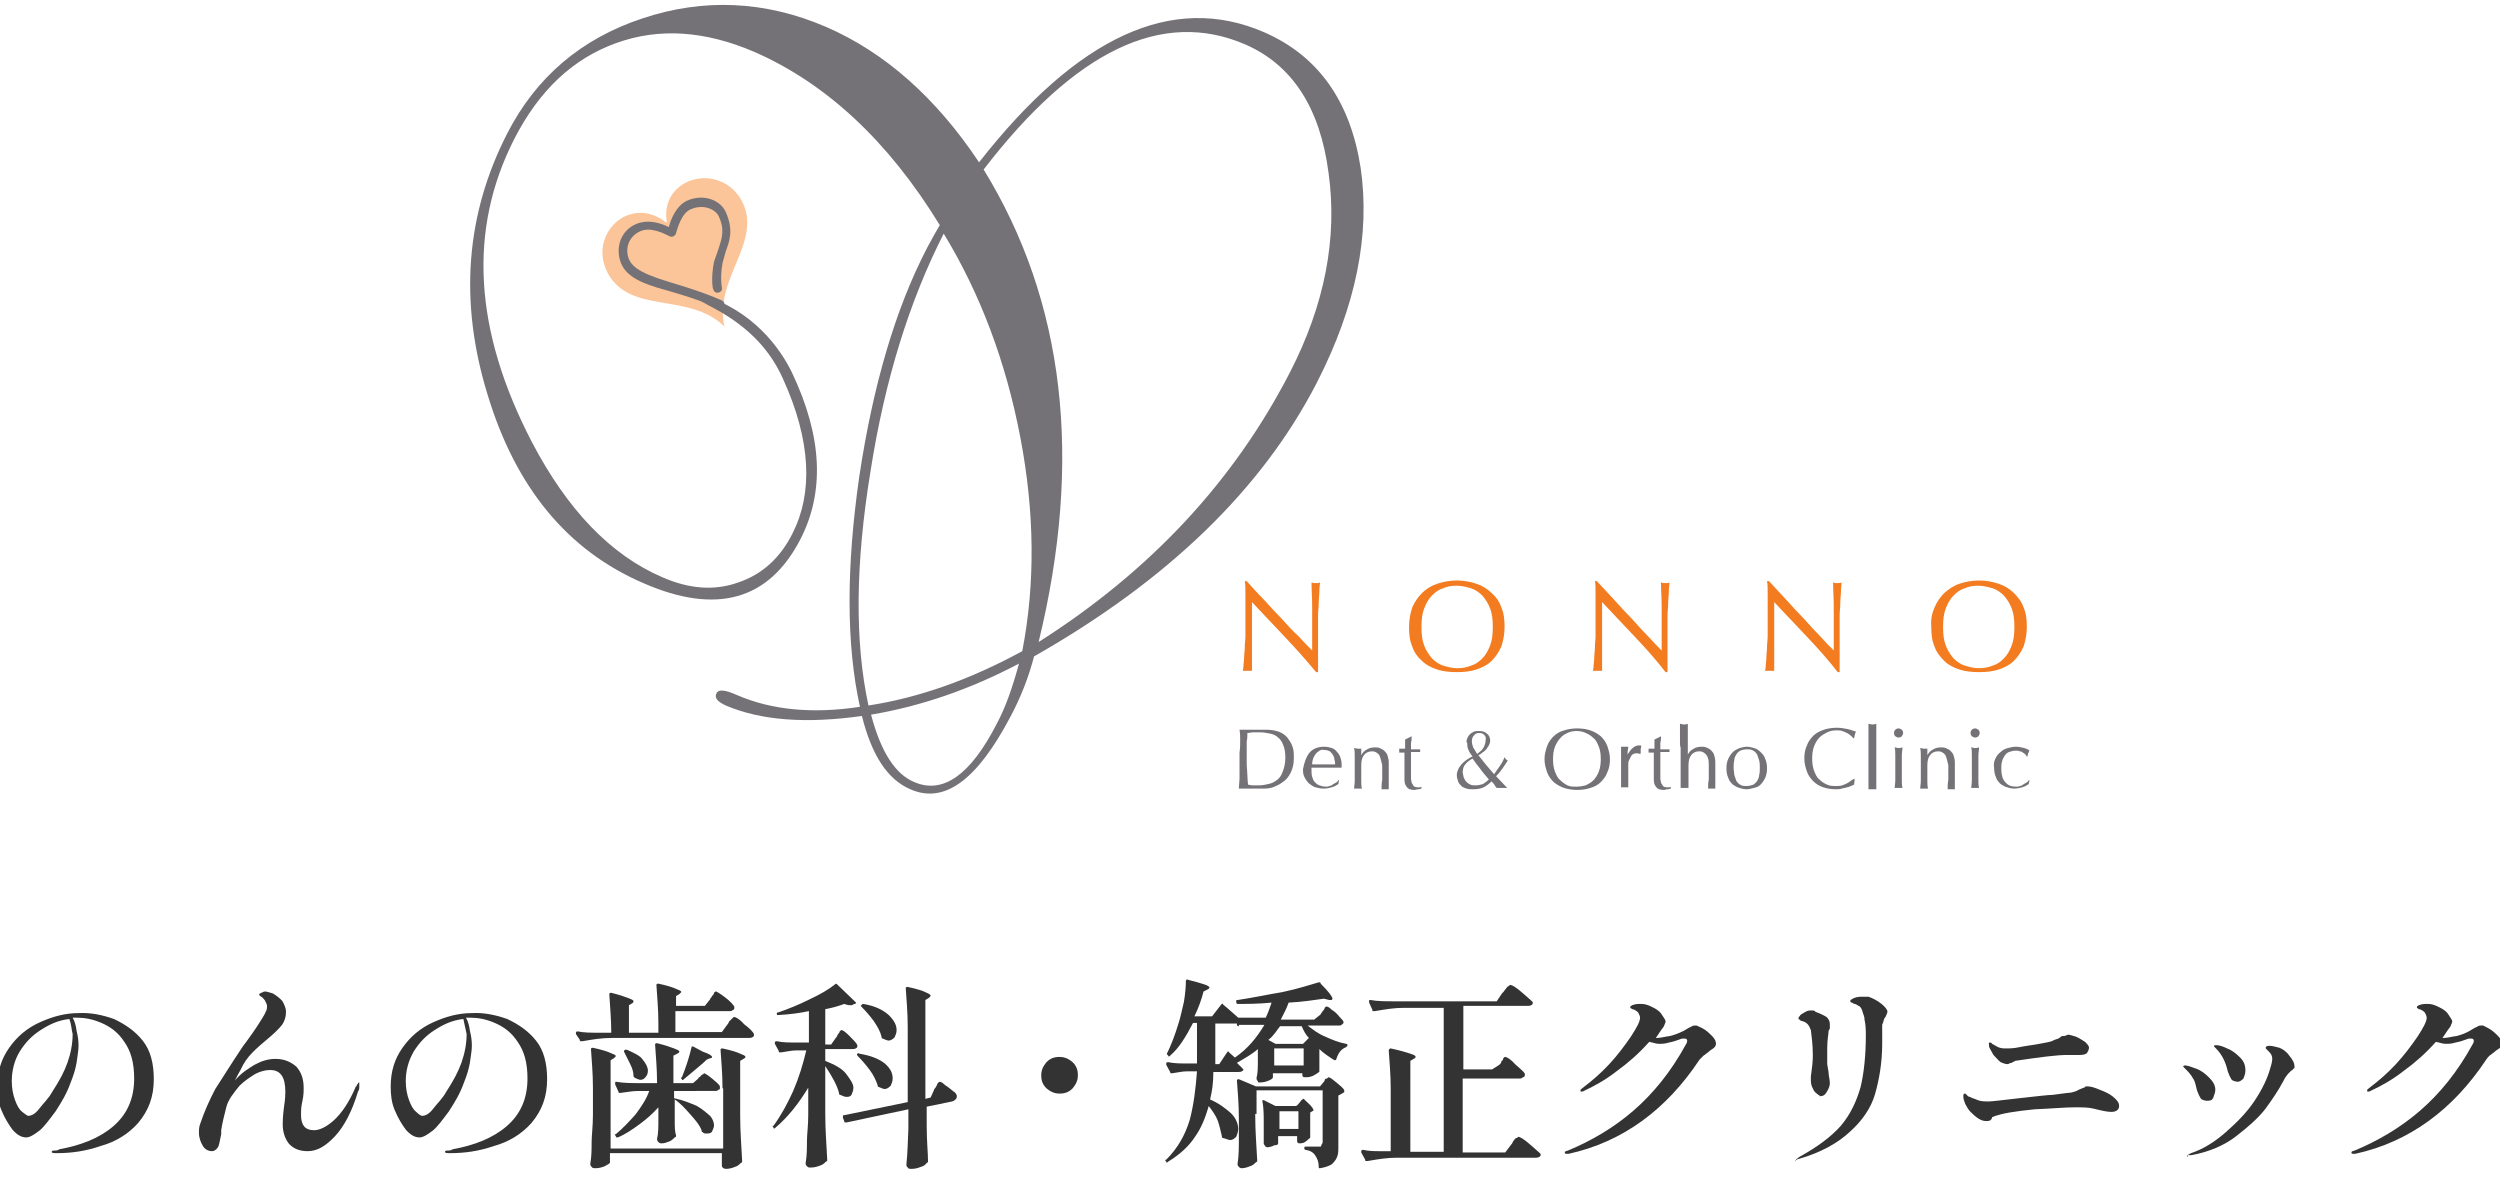 <?xml version="1.0" encoding="utf-8"?>
<!-- Generator: Adobe Illustrator 27.0.0, SVG Export Plug-In . SVG Version: 6.00 Build 0)  -->
<svg version="1.1" id="logo_sp.svg" xmlns="http://www.w3.org/2000/svg" xmlns:xlink="http://www.w3.org/1999/xlink" x="0px"
	 y="0px" viewBox="0 0 382 181" style="enable-background:new 0 0 382 181;" xml:space="preserve">
<style type="text/css">
	.st0{fill:none;}
	.st1{fill:#F37B20;}
	.st2{fill:#747277;}
	.st3{fill:#FBC599;}
	.st4{enable-background:new    ;}
	.st5{fill:#333333;}
</style>
<g>
	<line class="st0" x1="156.2" y1="99.5" x2="158.7" y2="98.1"/>
	<g>
		<path class="st1" d="M196.4,97.4c-1.7-1.8-3.4-3.6-5.1-5.4c0,0.4,0,0.9,0,1.5s0,1.4,0,2.5c0,0.3,0,0.6,0,1s0,0.8,0,1.3
			c0,0.4,0,0.9,0,1.3c0,0.5,0,0.9,0,1.3s0,0.7,0,1s0,0.5,0,0.6c-0.2,0-0.4,0-0.7,0c-0.3,0-0.5,0-0.7,0c0-0.1,0.1-0.4,0.1-0.7
			c0-0.4,0.1-0.8,0.1-1.3s0.1-1,0.1-1.6s0.1-1.1,0.1-1.7s0-1.1,0-1.7c0-0.5,0-1,0-1.5c0-1.3,0-2.3,0-3.2c0-0.9,0-1.6-0.1-2h0.3
			c0.8,0.9,1.6,1.8,2.6,2.8c0.9,1,1.8,2,2.7,2.9c0.9,1,1.7,1.9,2.6,2.7c0.8,0.9,1.5,1.6,2.1,2.2v-2.7c0-1.4,0-2.7,0-4
			s-0.1-2.5-0.1-3.7c0.3,0.1,0.5,0.1,0.7,0.1s0.4,0,0.6-0.1c0,0.3-0.1,0.7-0.1,1.3c0,0.6-0.1,1.2-0.1,1.8c0,0.7-0.1,1.3-0.1,1.9
			s0,1.1,0,1.5c0,0.3,0,0.7,0,1.2c0,0.4,0,0.9,0,1.4s0,1,0,1.5s0,0.9,0,1.4c0,0.4,0,0.8,0,1.1c0,0.3,0,0.5,0,0.6h-0.3
			C199.7,101,198.1,99.2,196.4,97.4z"/>
		<path class="st1" d="M215.8,92.8c0.4-0.9,0.9-1.6,1.5-2.2s1.4-1.1,2.3-1.4c0.9-0.3,1.9-0.5,3-0.5s2.1,0.2,3,0.5s1.7,0.8,2.3,1.4
			c0.7,0.6,1.2,1.3,1.5,2.2c0.4,0.9,0.5,1.9,0.5,3s-0.2,2.1-0.5,3c-0.4,0.9-0.9,1.6-1.5,2.2s-1.4,1-2.3,1.3c-0.9,0.3-1.9,0.4-3,0.4
			s-2.1-0.1-3-0.4s-1.7-0.7-2.3-1.3c-0.7-0.6-1.2-1.3-1.5-2.2c-0.4-0.9-0.5-1.9-0.5-3C215.3,94.7,215.5,93.7,215.8,92.8z M227.7,93
			c-0.3-0.8-0.7-1.4-1.2-2c-0.5-0.5-1.1-0.9-1.7-1.1c-0.7-0.2-1.4-0.4-2.2-0.4s-1.5,0.1-2.1,0.4c-0.7,0.2-1.2,0.6-1.7,1.1
			s-0.9,1.2-1.2,2s-0.4,1.7-0.4,2.8c0,1.1,0.1,2,0.4,2.8c0.3,0.8,0.7,1.4,1.2,2c0.5,0.5,1.1,0.9,1.7,1.1c0.7,0.2,1.4,0.4,2.1,0.4
			c0.8,0,1.5-0.1,2.2-0.4c0.7-0.2,1.2-0.6,1.7-1.1s0.9-1.2,1.2-2s0.4-1.7,0.4-2.8C228.1,94.7,228,93.8,227.7,93z"/>
		<path class="st1" d="M249.9,97.4c-1.7-1.8-3.4-3.6-5.1-5.4c0,0.4,0,0.9,0,1.5s0,1.4,0,2.5c0,0.3,0,0.6,0,1s0,0.8,0,1.3
			c0,0.4,0,0.9,0,1.3c0,0.5,0,0.9,0,1.3s0,0.7,0,1s0,0.5,0,0.6c-0.2,0-0.4,0-0.7,0s-0.5,0-0.7,0c0-0.1,0.1-0.4,0.1-0.7
			c0-0.4,0.1-0.8,0.1-1.3s0.1-1,0.1-1.6s0.1-1.1,0.1-1.7s0-1.1,0-1.7c0-0.5,0-1,0-1.5c0-1.3,0-2.3,0-3.2c0-0.9,0-1.6-0.1-2h0.3
			c0.8,0.9,1.7,1.8,2.6,2.8c0.9,1,1.8,2,2.7,2.9c0.9,1,1.7,1.9,2.5,2.7c0.8,0.9,1.5,1.6,2.1,2.2v-2.7c0-1.4,0-2.7,0-4
			s-0.1-2.5-0.1-3.7c0.3,0.1,0.5,0.1,0.7,0.1s0.4,0,0.6-0.1c0,0.3-0.1,0.7-0.1,1.3c0,0.6-0.1,1.2-0.1,1.8c0,0.7-0.1,1.3-0.1,1.9
			s0,1.1,0,1.5c0,0.3,0,0.7,0,1.2c0,0.4,0,0.9,0,1.4s0,1,0,1.5s0,0.9,0,1.4c0,0.4,0,0.8,0,1.1c0,0.3,0,0.5,0,0.6h-0.3
			C253.2,101,251.6,99.2,249.9,97.4z"/>
		<path class="st1" d="M276.2,97.4c-1.7-1.8-3.4-3.6-5.1-5.4c0,0.4,0,0.9,0,1.5s0,1.4,0,2.5c0,0.3,0,0.6,0,1s0,0.8,0,1.3
			c0,0.4,0,0.9,0,1.3c0,0.5,0,0.9,0,1.3s0,0.7,0,1s0,0.5,0,0.6c-0.2,0-0.4,0-0.7,0c-0.3,0-0.5,0-0.7,0c0-0.1,0.1-0.4,0.1-0.7
			c0-0.4,0.1-0.8,0.1-1.3s0.1-1,0.1-1.6s0.1-1.1,0.1-1.7s0-1.1,0-1.7c0-0.5,0-1,0-1.5c0-1.3,0-2.3,0-3.2c0-0.9,0-1.6-0.1-2h0.3
			c0.8,0.9,1.7,1.8,2.6,2.8s1.8,2,2.7,2.9c0.9,1,1.7,1.9,2.5,2.7c0.8,0.9,1.5,1.6,2.1,2.2v-2.7c0-1.4,0-2.7,0-4s-0.1-2.5-0.1-3.7
			c0.3,0.1,0.5,0.1,0.7,0.1c0.2,0,0.4,0,0.6-0.1c0,0.3-0.1,0.7-0.1,1.3c0,0.6-0.1,1.2-0.1,1.8c0,0.7-0.1,1.3-0.1,1.9s0,1.1,0,1.5
			c0,0.3,0,0.7,0,1.2c0,0.4,0,0.9,0,1.4s0,1,0,1.5s0,0.9,0,1.4c0,0.4,0,0.8,0,1.1c0,0.3,0,0.5,0,0.6h-0.3
			C279.5,101,277.9,99.2,276.2,97.4z"/>
		<path class="st1" d="M295.6,92.8c0.4-0.9,0.9-1.6,1.5-2.2c0.7-0.6,1.4-1.1,2.3-1.4c0.9-0.3,1.9-0.5,3-0.5s2.1,0.2,3,0.5
			s1.7,0.8,2.3,1.4s1.2,1.3,1.5,2.2c0.4,0.9,0.5,1.9,0.5,3s-0.2,2.1-0.5,3c-0.4,0.9-0.9,1.6-1.5,2.2s-1.4,1-2.3,1.3s-1.9,0.4-3,0.4
			s-2.1-0.1-3-0.4s-1.7-0.7-2.3-1.3c-0.6-0.6-1.2-1.3-1.5-2.2c-0.4-0.9-0.5-1.9-0.5-3C295,94.7,295.2,93.7,295.6,92.8z M307.4,93
			c-0.3-0.8-0.7-1.4-1.2-2c-0.5-0.5-1.1-0.9-1.7-1.1c-0.7-0.2-1.4-0.4-2.2-0.4c-0.8,0-1.5,0.1-2.1,0.4c-0.7,0.2-1.2,0.6-1.7,1.1
			s-0.9,1.2-1.2,2c-0.3,0.8-0.4,1.7-0.4,2.8c0,1.1,0.1,2,0.4,2.8s0.7,1.4,1.2,2c0.5,0.5,1.1,0.9,1.7,1.1c0.7,0.2,1.4,0.4,2.1,0.4
			c0.8,0,1.5-0.1,2.2-0.4c0.7-0.2,1.2-0.6,1.7-1.1s0.9-1.2,1.2-2c0.3-0.8,0.4-1.7,0.4-2.8C307.8,94.7,307.7,93.8,307.4,93z"/>
		<path class="st2" d="M189.5,113.2c0-0.6,0-1.1-0.1-1.7c0.3,0,0.7,0,1,0s0.7,0,1,0s0.7,0,1,0s0.7,0,1,0c0.8,0,1.4,0.1,2,0.3
			c0.5,0.2,1,0.5,1.3,0.9s0.6,0.8,0.8,1.4c0.2,0.5,0.2,1.1,0.2,1.8c0,0.9-0.2,1.6-0.5,2.2s-0.7,1.1-1.2,1.4c-0.5,0.4-1,0.6-1.5,0.8
			c-0.6,0.2-1.1,0.2-1.6,0.2c-0.3,0-0.6,0-0.9,0s-0.6,0-0.9,0s-0.6,0-0.9,0s-0.6,0-0.9,0c0-0.5,0.1-1.1,0.1-1.6c0-0.6,0-1.1,0-1.7
			V115C189.5,114.3,189.5,113.7,189.5,113.2z M190.7,119.9c0.2,0,0.4,0.1,0.7,0.1c0.3,0,0.6,0,1,0c0.5,0,1-0.1,1.4-0.2
			c0.5-0.1,0.9-0.3,1.3-0.6c0.4-0.3,0.7-0.7,0.9-1.3c0.2-0.5,0.4-1.2,0.4-2.1c0-0.8-0.1-1.4-0.3-1.9s-0.4-0.9-0.8-1.2
			c-0.3-0.3-0.7-0.5-1.2-0.6s-1-0.2-1.5-0.2c-0.4,0-0.8,0-1.1,0c-0.3,0-0.6,0.1-0.9,0.1c0,0.4,0,0.9-0.1,1.3c0,0.5,0,0.9,0,1.4v2.2
			C190.6,118,190.6,119,190.7,119.9z"/>
		<path class="st2" d="M200.1,115c0.5-0.6,1.3-0.9,2.2-0.9c0.5,0,0.9,0.1,1.2,0.2s0.6,0.3,0.8,0.6c0.2,0.2,0.4,0.5,0.5,0.8
			s0.2,0.7,0.2,1c0,0.1,0,0.2,0,0.3c0,0.1,0,0.2,0,0.3c-0.5,0-0.9,0-1.4,0s-0.9,0-1.4,0c-0.3,0-0.6,0-0.9,0c-0.3,0-0.6,0-0.9,0
			c0,0,0,0.1,0,0.2v0.2c0,0.3,0,0.7,0.1,1s0.2,0.6,0.4,0.8c0.2,0.2,0.4,0.4,0.7,0.5s0.6,0.2,1,0.2c0.2,0,0.4,0,0.5-0.1
			c0.2,0,0.4-0.1,0.5-0.2c0.2-0.1,0.3-0.2,0.5-0.3c0.2-0.1,0.3-0.2,0.4-0.4h0.1l-0.1,0.6c-0.3,0.2-0.6,0.4-1,0.5s-0.8,0.2-1.2,0.2
			c-0.5,0-0.9-0.1-1.3-0.2c-0.4-0.1-0.7-0.4-1-0.6c-0.3-0.3-0.5-0.6-0.7-1s-0.2-0.8-0.2-1.2C199.3,116.5,199.6,115.6,200.1,115z
			 M201.5,114.8c-0.2,0.1-0.4,0.3-0.6,0.6c-0.1,0.2-0.3,0.5-0.3,0.7c-0.1,0.3-0.1,0.5-0.1,0.7c0.3,0,0.6,0,0.8,0c0.3,0,0.6,0,0.9,0
			c0.3,0,0.6,0,0.9,0c0.3,0,0.6,0,0.9,0c0-0.2,0-0.5-0.1-0.7c0-0.3-0.1-0.5-0.2-0.7c-0.1-0.2-0.3-0.4-0.5-0.6
			c-0.2-0.1-0.5-0.2-0.8-0.2C202,114.5,201.7,114.6,201.5,114.8z"/>
		<path class="st2" d="M210.7,115.3c-0.3-0.3-0.6-0.5-1-0.5c-0.6,0-1,0.2-1.3,0.6s-0.4,0.9-0.4,1.6v1.1c0,0.4,0,0.8,0,1.2
			c0,0.4,0,0.8,0.1,1.2c-0.2,0-0.4,0-0.6,0s-0.4,0-0.6,0c0-0.3,0.1-0.7,0.1-1.2c0-0.4,0-0.8,0-1.2v-1.4c0-0.4,0-0.8,0-1.2
			c0-0.4,0-0.8-0.1-1.2c0.2,0,0.4,0.1,0.6,0.1c0.1,0,0.1,0,0.2,0c0.1,0,0.2,0,0.3,0c0,0.3,0,0.7,0,1l0,0c0.2-0.4,0.5-0.7,0.9-0.9
			c0.3-0.2,0.7-0.3,1.2-0.3c0.2,0,0.5,0,0.7,0.1s0.5,0.2,0.7,0.4c0.2,0.2,0.4,0.4,0.5,0.7c0.1,0.3,0.2,0.7,0.2,1.1s0,0.8,0,1.2
			c0,0.4,0,0.8,0,1.3v0.8c0,0.1,0,0.3,0,0.4s0,0.3,0,0.4c-0.2,0-0.4,0-0.6,0c-0.2,0-0.4,0-0.5,0c0-0.5,0-0.9,0.1-1.4
			c0-0.5,0-1,0-1.5v-0.8C211,116.1,210.9,115.6,210.7,115.3z"/>
		<path class="st2" d="M215.7,112.5c0,0.3,0,0.7-0.1,1c0,0.3,0,0.6,0,1c0.1,0,0.3,0,0.5,0c0.3,0,0.5,0,0.9,0v0.1v0.1v0.1
			c0,0.1,0,0.1,0,0.1c-0.1,0-0.2,0-0.4,0c-0.1,0-0.3,0-0.4,0h-0.6c0,0,0,0.2,0,0.4c0,0.2,0,0.5,0,0.9c0,0.3,0,0.7,0,1.1s0,0.7,0,1
			c0,0.2,0,0.5,0,0.7s0.1,0.4,0.1,0.6c0.1,0.2,0.2,0.3,0.3,0.5c0.1,0.1,0.3,0.2,0.6,0.2c0.1,0,0.2,0,0.3,0s0.2,0,0.3-0.1v0.3
			c-0.1,0-0.3,0.1-0.5,0.1s-0.4,0.1-0.5,0.1c-0.6,0-1-0.1-1.2-0.4c-0.3-0.3-0.4-0.7-0.4-1.2c0-0.2,0-0.5,0-0.8s0-0.6,0-0.9
			s0-0.7,0-1.1s0-0.8,0-1.3h-0.4c-0.1,0-0.1,0-0.2,0c-0.1,0-0.2,0-0.2,0c0-0.1,0-0.1,0-0.2c0,0,0-0.1,0-0.2v-0.1v-0.1
			c0.4,0,0.7,0,0.9,0c0-0.2,0-0.4,0-0.6c0-0.3,0-0.5,0-0.8L215.7,112.5L215.7,112.5z"/>
		<path class="st2" d="M224.2,112.8c0.1-0.2,0.2-0.4,0.4-0.6s0.4-0.3,0.6-0.4c0.2-0.1,0.5-0.1,0.8-0.1c0.5,0,0.9,0.1,1.2,0.4
			c0.3,0.2,0.5,0.6,0.5,1.1c0,0.2-0.1,0.5-0.2,0.7c-0.1,0.2-0.3,0.4-0.4,0.6c-0.2,0.2-0.4,0.4-0.6,0.5c-0.2,0.2-0.4,0.3-0.6,0.4
			c0.4,0.5,0.8,1,1.2,1.5s0.8,0.9,1.2,1.4c0.3-0.4,0.6-0.9,0.9-1.3c0.3-0.4,0.5-0.8,0.7-1.3c0.1,0.1,0.1,0.2,0.2,0.3
			c0.1,0.1,0.2,0.2,0.3,0.2c-0.3,0.4-0.5,0.8-0.8,1.2c-0.3,0.4-0.6,0.8-1,1.2l1.7,1.8c-0.1,0-0.3,0-0.4,0s-0.3,0-0.4,0
			c-0.1,0-0.2,0-0.4,0c-0.1,0-0.3,0-0.4,0c-0.1-0.1-0.2-0.2-0.3-0.4c-0.1-0.2-0.3-0.4-0.5-0.6c-0.4,0.4-0.8,0.7-1.2,0.9
			c-0.4,0.2-1,0.3-1.6,0.3c-0.3,0-0.7,0-1-0.1s-0.6-0.2-0.8-0.4c-0.2-0.2-0.4-0.4-0.5-0.7c-0.1-0.3-0.2-0.6-0.2-1
			c0-0.3,0.1-0.6,0.2-0.8c0.1-0.3,0.3-0.5,0.5-0.8c0.2-0.2,0.5-0.5,0.8-0.7s0.6-0.4,0.9-0.5c-0.3-0.4-0.5-0.7-0.6-1
			c-0.2-0.3-0.2-0.7-0.2-1C224,113.3,224.1,113.1,224.2,112.8z M223.7,118.9c0.1,0.2,0.2,0.4,0.4,0.6s0.4,0.3,0.6,0.4
			c0.2,0.1,0.5,0.1,0.8,0.1c0.4,0,0.8-0.1,1.1-0.2c0.3-0.2,0.6-0.4,0.9-0.7c-0.4-0.5-0.9-1-1.3-1.6c-0.4-0.5-0.8-1-1.2-1.6
			c-0.5,0.3-0.9,0.6-1.1,0.9c-0.3,0.3-0.4,0.8-0.4,1.3C223.6,118.4,223.6,118.7,223.7,118.9z M226.8,112.3c-0.2-0.2-0.4-0.3-0.8-0.3
			c-0.3,0-0.6,0.1-0.8,0.4c-0.2,0.2-0.3,0.5-0.3,0.9c0,0.3,0.1,0.6,0.2,0.9c0.2,0.3,0.4,0.7,0.6,1c0.4-0.3,0.8-0.6,1-1
			s0.3-0.7,0.3-1.1C227.1,112.8,227,112.5,226.8,112.3z"/>
		<path class="st2" d="M236.4,114c0.2-0.6,0.6-1.1,1-1.5s0.9-0.7,1.6-0.9c0.6-0.2,1.3-0.3,2-0.3s1.4,0.1,2,0.3
			c0.6,0.2,1.1,0.5,1.6,0.9c0.4,0.4,0.8,0.9,1,1.5s0.4,1.2,0.4,2c0,0.7-0.1,1.4-0.4,2c-0.2,0.6-0.6,1.1-1,1.5s-0.9,0.7-1.6,0.9
			c-0.6,0.2-1.3,0.3-2,0.3s-1.4-0.1-2-0.3c-0.6-0.2-1.1-0.5-1.6-0.9c-0.4-0.4-0.8-0.9-1-1.5s-0.4-1.2-0.4-2S236.2,114.6,236.4,114z
			 M244.3,114.1c-0.2-0.5-0.4-1-0.8-1.3c-0.3-0.3-0.7-0.6-1.2-0.8c-0.4-0.2-0.9-0.3-1.4-0.3s-1,0.1-1.4,0.3
			c-0.4,0.2-0.8,0.4-1.1,0.8c-0.3,0.3-0.6,0.8-0.8,1.3s-0.3,1.2-0.3,1.9c0,0.7,0.1,1.4,0.3,1.9s0.4,1,0.8,1.3
			c0.3,0.3,0.7,0.6,1.1,0.8c0.4,0.2,0.9,0.2,1.4,0.2s1-0.1,1.4-0.2c0.4-0.2,0.8-0.4,1.2-0.8c0.3-0.3,0.6-0.8,0.8-1.3
			s0.3-1.2,0.3-1.9C244.6,115.2,244.5,114.6,244.3,114.1z"/>
		<path class="st2" d="M250.6,115.2c-0.1,0-0.3-0.1-0.4-0.1c-0.2,0-0.4,0-0.6,0.1c-0.2,0.1-0.3,0.2-0.4,0.4
			c-0.1,0.2-0.2,0.4-0.3,0.6s-0.1,0.5-0.1,0.7v1.4c0,0.6,0,1,0,1.3s0,0.6,0,0.7c-0.2,0-0.3,0-0.5,0s-0.4,0-0.6,0c0-0.3,0-0.7,0-1.2
			s0-1.1,0-1.9v-0.4c0-0.3,0-0.7,0-1.2c0-0.4,0-1,0-1.5c0.1,0,0.2,0,0.3,0s0.2,0,0.3,0s0.2,0,0.2,0c0.1,0,0.2,0,0.3,0
			c0,0.3-0.1,0.6-0.1,0.7c0,0.2,0,0.4,0,0.5l0,0c0.5-0.9,1.1-1.4,1.7-1.4c0.1,0,0.1,0,0.2,0c0.1,0,0.1,0,0.2,0.1
			c0,0.1-0.1,0.3-0.1,0.5s0,0.4,0,0.6L250.6,115.2C250.8,115.3,250.7,115.2,250.6,115.2z"/>
		<path class="st2" d="M253.8,112.5c0,0.3,0,0.7-0.1,1c0,0.3,0,0.6,0,1c0.1,0,0.3,0,0.5,0c0.3,0,0.5,0,0.9,0v0.1v0.1v0.1
			c0,0.1,0,0.1,0,0.1c-0.1,0-0.2,0-0.4,0c-0.1,0-0.3,0-0.4,0h-0.6c0,0,0,0.2,0,0.4c0,0.2,0,0.5,0,0.9c0,0.3,0,0.7,0,1.1s0,0.7,0,1
			c0,0.2,0,0.5,0,0.7s0.1,0.4,0.1,0.6c0.1,0.2,0.2,0.3,0.3,0.5c0.1,0.1,0.3,0.2,0.6,0.2c0.1,0,0.2,0,0.3,0s0.2,0,0.3-0.1v0.3
			c-0.1,0-0.3,0.1-0.5,0.1s-0.4,0.1-0.5,0.1c-0.6,0-1-0.1-1.2-0.4c-0.3-0.3-0.4-0.7-0.4-1.2c0-0.2,0-0.5,0-0.8s0-0.6,0-0.9
			s0-0.7,0-1.1s0-0.8,0-1.3h-0.4c-0.1,0-0.1,0-0.2,0c-0.1,0-0.2,0-0.2,0c0-0.1,0-0.1,0-0.2c0,0,0-0.1,0-0.2v-0.1v-0.1
			c0.4,0,0.7,0,0.9,0c0-0.2,0-0.4,0-0.6c0-0.3,0-0.5,0-0.8L253.8,112.5L253.8,112.5z"/>
		<path class="st2" d="M256.7,113.4c0-0.3,0-0.7,0-1s0-0.7,0-1s0-0.6,0-0.8c0.2,0,0.4,0.1,0.6,0.1c0.2,0,0.3,0,0.6-0.1
			c0,0.2,0,0.5,0,0.8s0,0.6,0,1c0,0.3,0,0.7,0,1s0,0.7,0,0.9v1l0,0c0.2-0.4,0.5-0.7,0.9-0.9c0.3-0.2,0.7-0.3,1.2-0.3
			c0.2,0,0.5,0,0.7,0.1c0.2,0.1,0.5,0.2,0.7,0.4c0.2,0.2,0.4,0.4,0.5,0.7c0.1,0.3,0.2,0.7,0.2,1.1s0,0.8,0,1.2c0,0.4,0,0.8,0,1.3
			v0.8c0,0.1,0,0.3,0,0.4s0,0.3,0,0.4c-0.2,0-0.4,0-0.6,0s-0.4,0-0.5,0c0-0.5,0-0.9,0.1-1.4c0-0.5,0-1,0-1.5v-0.8
			c0-0.7-0.1-1.1-0.4-1.5c-0.3-0.3-0.6-0.5-1-0.5c-0.6,0-1,0.2-1.3,0.6c-0.3,0.4-0.4,0.9-0.4,1.6c0,0.2,0,0.5,0,0.8s0,0.6,0,1
			c0,0.3,0,0.6,0,0.9s0,0.6,0,0.7c-0.2,0-0.4,0-0.6,0c-0.2,0-0.4,0-0.6,0c0-0.2,0-0.5,0-0.8s0-0.6,0-1c0-0.3,0-0.7,0-1s0-0.7,0-1
			v-2.4C256.7,114.1,256.7,113.7,256.7,113.4z"/>
		<path class="st2" d="M264.1,115.9c0.2-0.4,0.4-0.7,0.7-1c0.3-0.3,0.6-0.4,1-0.6c0.4-0.1,0.8-0.2,1.1-0.2c0.4,0,0.8,0.1,1.1,0.2
			c0.4,0.1,0.7,0.3,1,0.6c0.3,0.3,0.6,0.6,0.7,1c0.2,0.4,0.3,0.9,0.3,1.5s-0.1,1.1-0.3,1.5c-0.2,0.4-0.4,0.7-0.7,1
			c-0.3,0.3-0.6,0.4-1,0.5s-0.8,0.2-1.1,0.2c-0.4,0-0.8-0.1-1.1-0.2c-0.4-0.1-0.7-0.3-1-0.5c-0.3-0.3-0.6-0.6-0.7-1
			c-0.2-0.4-0.3-0.9-0.3-1.5S263.9,116.3,264.1,115.9z M265,118.4c0.1,0.3,0.2,0.6,0.3,0.9c0.2,0.3,0.4,0.5,0.6,0.6
			c0.3,0.2,0.6,0.2,1,0.2s0.7-0.1,1-0.2c0.3-0.2,0.5-0.4,0.6-0.6c0.2-0.3,0.3-0.6,0.3-0.9c0.1-0.3,0.1-0.7,0.1-1.1s0-0.7-0.1-1.1
			c-0.1-0.3-0.2-0.6-0.3-0.9c-0.2-0.3-0.4-0.5-0.6-0.6c-0.3-0.2-0.6-0.2-1-0.2s-0.7,0.1-1,0.2c-0.3,0.2-0.5,0.4-0.6,0.6
			c-0.2,0.3-0.3,0.6-0.3,0.9c-0.1,0.3-0.1,0.7-0.1,1.1C264.9,117.7,265,118.1,265,118.4z"/>
		<path class="st2" d="M282.8,120.1c-0.2,0.1-0.4,0.2-0.6,0.2c-0.2,0.1-0.5,0.1-0.8,0.2c-0.3,0.1-0.6,0.1-0.9,0.1
			c-0.7,0-1.3-0.1-1.9-0.3c-0.6-0.2-1.1-0.5-1.5-0.9s-0.8-0.9-1-1.5c-0.2-0.6-0.4-1.2-0.4-2c0-0.7,0.1-1.4,0.4-2
			c0.2-0.6,0.6-1.1,1-1.5s1-0.7,1.6-0.9c0.6-0.2,1.3-0.3,2-0.3c0.6,0,1.1,0.1,1.6,0.2s0.9,0.3,1.3,0.4c-0.1,0.1-0.1,0.3-0.2,0.5
			c0,0.2-0.1,0.4-0.1,0.5h-0.1c-0.1-0.1-0.2-0.2-0.4-0.4c-0.2-0.1-0.3-0.3-0.6-0.4c-0.2-0.1-0.4-0.2-0.7-0.3
			c-0.3-0.1-0.6-0.1-0.9-0.1c-0.5,0-1,0.1-1.4,0.3c-0.4,0.2-0.8,0.4-1.2,0.8c-0.3,0.3-0.6,0.8-0.8,1.3c-0.2,0.5-0.3,1.2-0.3,1.9
			c0,0.7,0.1,1.4,0.3,1.9c0.2,0.5,0.4,1,0.8,1.3c0.3,0.3,0.7,0.6,1.2,0.8c0.4,0.2,0.9,0.2,1.4,0.2c0.3,0,0.6,0,0.9-0.1
			s0.5-0.2,0.7-0.3c0.2-0.1,0.4-0.2,0.6-0.4c0.2-0.1,0.3-0.2,0.5-0.3l0.1,0.1l-0.1,0.8C283,120,282.9,120.1,282.8,120.1z"/>
		<path class="st2" d="M285.5,113.4c0-0.3,0-0.7,0-1s0-0.7,0-1s0-0.6,0-0.8c0.2,0,0.4,0.1,0.6,0.1c0.1,0,0.3,0,0.6-0.1
			c0,0.2,0,0.5,0,0.8s0,0.6,0,1c0,0.3,0,0.7,0,1s0,0.7,0,1v2.4c0,0.3,0,0.6,0,1c0,0.3,0,0.7,0,1s0,0.7,0,1s0,0.6,0,0.8
			c-0.2,0-0.4,0-0.6,0c-0.2,0-0.4,0-0.6,0c0-0.2,0-0.5,0-0.8s0-0.6,0-1c0-0.3,0-0.7,0-1s0-0.7,0-1v-2.4
			C285.5,114.1,285.5,113.7,285.5,113.4z"/>
		<path class="st2" d="M289.6,111.5c0.1-0.1,0.3-0.2,0.5-0.2c0.2,0,0.3,0.1,0.5,0.2c0.1,0.1,0.2,0.3,0.2,0.5s-0.1,0.3-0.2,0.5
			c-0.1,0.1-0.3,0.2-0.5,0.2c-0.2,0-0.3-0.1-0.5-0.2c-0.1-0.1-0.2-0.3-0.2-0.5C289.4,111.8,289.5,111.6,289.6,111.5z M289.6,115.4
			c0-0.4,0-0.8-0.1-1.2c0.2,0,0.4,0.1,0.6,0.1c0.1,0,0.3,0,0.6-0.1c0,0.4-0.1,0.8-0.1,1.2c0,0.4,0,0.8,0,1.2v1.4c0,0.4,0,0.8,0,1.2
			c0,0.4,0,0.8,0.1,1.2c-0.2,0-0.4,0-0.6,0c-0.2,0-0.4,0-0.6,0c0-0.3,0.1-0.7,0.1-1.2c0-0.4,0-0.8,0-1.2v-1.4
			C289.6,116.3,289.6,115.9,289.6,115.4z"/>
		<path class="st2" d="M297.2,115.3c-0.3-0.3-0.6-0.5-1-0.5c-0.6,0-1,0.2-1.3,0.6c-0.3,0.4-0.4,0.9-0.4,1.6v1.1c0,0.4,0,0.8,0,1.2
			c0,0.4,0,0.8,0.1,1.2c-0.2,0-0.4,0-0.6,0c-0.2,0-0.4,0-0.6,0c0-0.3,0.1-0.7,0.1-1.2c0-0.4,0-0.8,0-1.2v-1.4c0-0.4,0-0.8,0-1.2
			c0-0.4,0-0.8-0.1-1.2c0.2,0,0.4,0.1,0.6,0.1c0.1,0,0.1,0,0.2,0s0.2,0,0.3,0c0,0.3,0,0.7,0,1l0,0c0.2-0.4,0.5-0.7,0.9-0.9
			c0.3-0.2,0.7-0.3,1.2-0.3c0.2,0,0.5,0,0.7,0.1c0.2,0.1,0.5,0.2,0.7,0.4c0.2,0.2,0.4,0.4,0.5,0.7c0.1,0.3,0.2,0.7,0.2,1.1
			s0,0.8,0,1.2c0,0.4,0,0.8,0,1.3v0.8c0,0.1,0,0.3,0,0.4s0,0.3,0,0.4c-0.2,0-0.4,0-0.6,0c-0.2,0-0.4,0-0.5,0c0-0.5,0-0.9,0.1-1.4
			c0-0.5,0-1,0-1.5v-0.8C297.5,116.1,297.4,115.6,297.2,115.3z"/>
		<path class="st2" d="M301.3,111.5c0.1-0.1,0.3-0.2,0.5-0.2c0.2,0,0.3,0.1,0.5,0.2c0.1,0.1,0.2,0.3,0.2,0.5s-0.1,0.3-0.2,0.5
			c-0.1,0.1-0.3,0.2-0.5,0.2c-0.2,0-0.3-0.1-0.5-0.2c-0.1-0.1-0.2-0.3-0.2-0.5S301.2,111.6,301.3,111.5z M301.3,115.4
			c0-0.4,0-0.8-0.1-1.2c0.2,0,0.4,0.1,0.6,0.1c0.1,0,0.3,0,0.6-0.1c0,0.4-0.1,0.8-0.1,1.2c0,0.4,0,0.8,0,1.2v1.4c0,0.4,0,0.8,0,1.2
			c0,0.4,0,0.8,0.1,1.2c-0.2,0-0.4,0-0.6,0s-0.4,0-0.6,0c0-0.3,0.1-0.7,0.1-1.2c0-0.4,0-0.8,0-1.2v-1.4
			C301.3,116.3,301.3,115.9,301.3,115.4z"/>
		<path class="st2" d="M304.9,115.9c0.2-0.4,0.4-0.7,0.8-1c0.3-0.3,0.7-0.5,1.1-0.6c0.4-0.1,0.8-0.2,1.2-0.2c0.5,0,0.9,0.1,1.3,0.2
			c0.4,0.1,0.7,0.3,0.8,0.4c-0.1,0.1-0.1,0.3-0.2,0.4c0,0.1-0.1,0.3-0.1,0.5h-0.1c-0.1-0.1-0.1-0.2-0.2-0.3
			c-0.1-0.1-0.2-0.2-0.4-0.3c-0.1-0.1-0.3-0.2-0.5-0.2c-0.2-0.1-0.4-0.1-0.6-0.1c-0.4,0-0.7,0.1-1,0.2c-0.3,0.1-0.5,0.3-0.7,0.6
			c-0.2,0.3-0.3,0.5-0.4,0.9c-0.1,0.3-0.1,0.7-0.1,1.1c0,0.9,0.2,1.6,0.6,2c0.4,0.5,0.9,0.7,1.7,0.7c0.2,0,0.4,0,0.5-0.1
			c0.2,0,0.4-0.1,0.5-0.2c0.2-0.1,0.3-0.2,0.5-0.3c0.2-0.1,0.3-0.2,0.4-0.4h0.1c0,0.2-0.1,0.4-0.1,0.6c-0.3,0.2-0.6,0.4-1,0.5
			s-0.8,0.2-1.2,0.2s-0.8-0.1-1.1-0.2c-0.4-0.1-0.7-0.3-1-0.5c-0.3-0.3-0.6-0.6-0.7-1c-0.2-0.4-0.3-0.9-0.3-1.5
			C304.6,116.8,304.7,116.3,304.9,115.9z"/>
	</g>
	<g>
		<g>
			<g>
				<g>
					<g>
						<path class="st3" d="M110.7,49.9c-5.4-5.3-14.3-1.8-17.8-8.1c-1.9-3.5-0.4-7.1,2.3-8.6c1.9-1,4.3-1,6.6,0.8h0.1
							c-0.5-2.9,0.8-4.9,2.7-6c2.7-1.5,6.7-0.9,8.7,2.6C116.7,36.9,109,42.6,110.7,49.9z"/>
					</g>
				</g>
			</g>
		</g>
		<g>
			<path class="st2" d="M139.1,120.6c-3.5-1.5-5.9-5.2-7.4-11.2c-8.5,1.2-15.4,0.7-20.8-1.6c-1.3-0.6-1.8-1.2-1.4-1.9
				c0.3-0.6,1.3-0.5,3.1,0.3c5.3,2.3,11.6,2.9,18.8,1.8c-2.1-9.5-2.1-21.3-0.1-35.2c2.1-13.9,5.5-25.6,10.4-35
				c0.7-1.3,1.3-2.4,1.9-3.4c-7.9-12.9-17.4-21.7-28.4-26.5c-7.5-3.2-14.5-3.7-21.1-1.3C87.5,9,82.4,13.8,78.6,21.2
				c-7.1,13.9-6.2,29.3,2.7,46.4c5.4,10.3,12,17.2,19.9,20.6c4.1,1.8,8,2.1,11.6,0.8c3.6-1.2,6.4-3.7,8.3-7.5
				c3.1-6.1,2.9-14.1-1.5-23.7c-1.8-4-4.9-7.7-10.5-10.7c0,0-6.6-3.4-2.1-2.1c8,2.3,12.2,8.2,14,11.9c4.7,9.9,5,18.3,1.3,25.5
				c-4.8,9.3-12.8,11.6-24,6.7c-11.6-5-19.5-14.6-23.8-28.8c-4.4-14.3-3.3-27.6,3-39.9c4.4-8.6,11.3-14.5,20.7-17.6
				c9.3-3.1,18.7-2.7,28,1.3c9,3.9,16.8,10.8,23.4,20.7c15.1-19.3,29.6-25.9,43.5-19.9c8.3,3.6,13.2,10.5,14.8,20.7
				c1.5,10.2-0.7,21.2-6.7,32.9c-8.4,16.3-22.8,30.2-43.2,41.8c-0.8,3.1-2,6.2-3.6,9.2C149.3,119.2,144.3,122.9,139.1,120.6z
				 M158.7,98.1c17-10.8,29.8-24.5,38.4-41.2c5.3-10.3,7.3-20.5,5.9-30.5c-1.3-10-5.6-16.5-12.7-19.6c-12.7-5.5-26,0.9-40,19.1
				C162.7,46.1,165.5,70.2,158.7,98.1z M132.7,107.8c7.8-1.2,15.6-4,23.5-8.3c2-10.3,1.9-21.2-0.3-32.7
				c-2.2-11.5-6.1-21.9-11.7-31.1c-5.2,10.2-9,22.3-11.2,36.4C130.7,86.2,130.6,98.1,132.7,107.8z M139.7,119.5
				c4.4,1.9,8.6-1.1,12.6-8.9c1.3-2.4,2.4-5.5,3.4-9.2c-7.4,3.9-14.9,6.5-22.6,7.8C134.6,114.9,136.8,118.3,139.7,119.5z"/>
		</g>
		<g>
			<path class="st2" d="M104.9,30.7c-1.6,0.8-2.4,2.8-2.7,4c-1-0.5-2.7-1.1-4.3-0.7c-2.4,0.6-3.7,2.8-3.3,5.2c0.5,2.8,2.9,4,7.4,5.2
				c5.9,1.7,7.7,2.7,7.7,2.7c0.3,0.2,0.7,0.1,0.9-0.3c0.2-0.3,0.1-0.7-0.3-0.9c-0.1,0-1.9-1-8-2.8c-5-1.5-6.1-2.6-6.4-4.2
				c-0.3-1.7,0.7-3.2,2.3-3.7c1.8-0.5,4,0.9,4.1,0.9c0.2,0.1,0.4,0.1,0.6,0s0.4-0.3,0.4-0.5c0.2-0.6,0.8-3,2.2-3.6
				c2-0.9,3.8,0,4.3,1c1,2.1,0.5,3.4,0,5l-0.7,2c-0.5,2.6-0.2,4.2-0.1,4.2c0.1,0.4,0.4,0.6,0.8,0.5s0.6-0.4,0.5-0.8
				c0,0-0.3-1.4,0.1-3.7l0.5-1.8c0.6-1.6,1.2-3.3,0-6C110.1,30.6,107.5,29.5,104.9,30.7z"/>
		</g>
	</g>
</g>
<g class="st4">
	<path class="st5" d="M17.4,155.7c1.7,0.8,3.2,1.8,4.4,3.3c1.2,1.5,1.7,3.5,1.7,5.9c0,2.7-0.8,4.8-2.4,6.7c-1.5,1.7-3.5,2.9-5.7,3.5
		c-2.3,0.8-4.5,1.1-6.7,1.1c-0.5,0-0.8,0-0.8-0.2s0.2-0.2,0.6-0.2c0.3,0,0.6-0.2,0.6-0.2c3.3-0.6,6.1-1.7,8.2-3.5
		c2.1-1.8,3.2-4.2,3.2-7.3c0-2.4-0.5-4.2-1.5-5.6c-0.9-1.4-2.1-2.3-3.5-2.9c-1.4-0.6-2.6-0.8-3.8-0.8c-0.3,0-0.5,0-0.6,0
		c0.3,0.5,0.5,1.2,0.6,2c0.2,0.8,0.3,1.5,0.3,2.3c0,0.8-0.2,1.7-0.3,2.6c-0.2,1.1-0.5,2-0.9,3c-0.6,1.7-1.4,3-2.3,4.4
		c-0.9,1.2-1.7,2.3-2.4,2.9c-0.8,0.6-1.5,1.1-2.1,1.1c-0.8,0-1.5-0.5-2.1-1.2c-0.6-0.8-1.2-1.8-1.7-3s-0.6-2.4-0.6-3.6
		c0-2.3,0.6-4.2,1.8-5.9c1.2-1.7,2.7-3,4.7-3.9c2-0.9,3.9-1.4,5.9-1.4C13.9,154.7,15.7,155.1,17.4,155.7z M10.6,155.7
		c-1.7,0.2-3,0.8-4.4,1.7c-1.4,0.9-2.4,2-3.2,3.3s-1.2,2.9-1.2,4.5c0,1.1,0.2,2.1,0.5,2.9c0.3,0.8,0.6,1.4,1.1,1.8s0.8,0.6,0.9,0.6
		c0.5,0,1.1-0.3,1.7-1.1c0.6-0.8,1.4-1.5,2-2.6c1.1-1.7,1.8-3,2.3-4.4c0.5-1.4,0.8-2.9,0.8-4.4C10.9,157.2,10.9,156.5,10.6,155.7z"
		/>
	<path class="st5" d="M54.9,166c0,0.3,0,0.5-0.2,0.8c-0.9,3-2.1,5.3-3.5,6.8c-1.4,1.5-2.7,2.3-4.2,2.3c-1.4,0-2.3-0.5-2.9-1.2
		c-0.6-0.8-0.9-1.8-0.9-2.9c0-0.3,0-1.2,0.2-2.7c0.2-1.2,0.2-2,0.2-2.3c0-2.3-0.8-3.3-2.3-3.3c-0.8,0-1.5,0.2-2.3,0.6
		c-0.8,0.5-1.7,1.1-2.4,1.8c-0.9,1.1-1.7,2.1-2,3.2c-0.3,1.2-0.6,2.3-0.8,3.6v0.6c-0.2,0.9-0.3,1.7-0.5,2s-0.5,0.6-0.9,0.6
		c-0.6,0-1.1-0.3-1.4-0.8c-0.3-0.5-0.6-1.2-0.6-2c0-0.5,0-0.9,0.2-1.4c0.6-1.8,1.4-3.6,2.3-5.3c1.1-1.7,2.4-3.8,4.2-6.5
		c0.9-1.2,2-2.7,2.9-4.2c0.3-0.5,0.5-0.8,0.6-1.1c0.2-0.3,0.2-0.6,0.2-0.9c0-0.3-0.2-0.5-0.3-0.8c-0.2-0.3-0.5-0.6-0.6-0.6
		c-0.2-0.2-0.3-0.2-0.3-0.3c0-0.2,0.2-0.2,0.3-0.3c0.2,0,0.3-0.2,0.6-0.2c0.3,0,0.8,0.2,1.2,0.3c0.5,0.3,0.9,0.6,1.4,1.1
		c0.3,0.5,0.6,1.1,0.6,1.7c0,0.8-0.2,1.4-0.6,2c-0.5,0.6-1.1,1.2-1.8,1.8c-1.1,0.9-2,1.7-2.7,2.4c-0.8,0.8-1.4,1.7-1.8,2.6
		c-0.3,0.5-0.6,1.1-0.9,1.7c0.9-1.1,2-1.8,3-2.4c1.1-0.6,2.1-0.9,3.2-0.9c1.4,0,2.4,0.5,3.2,1.2c0.8,0.9,1.1,2,1.1,3.2
		c0,0.6,0,1.2-0.2,2.1c-0.2,0.8-0.2,1.5-0.2,2.1c0,1.5,0.6,2.3,2,2.3c0.9,0,2-0.6,3-1.5c1.2-1.1,2.3-2.7,3.3-5
		c0-0.2,0.2-0.2,0.2-0.3c0-0.2,0.2-0.3,0.2-0.3c0-0.2,0.2-0.2,0.2-0.2C54.9,165.8,54.9,165.8,54.9,166z"/>
	<path class="st5" d="M77.5,155.7c1.7,0.8,3.2,1.8,4.4,3.3s1.7,3.5,1.7,5.9c0,2.7-0.8,4.8-2.4,6.7c-1.5,1.7-3.5,2.9-5.7,3.5
		c-2.3,0.8-4.5,1.1-6.7,1.1c-0.5,0-0.8,0-0.8-0.2s0.2-0.2,0.6-0.2c0.3,0,0.6-0.2,0.6-0.2c3.3-0.6,6.1-1.7,8.2-3.5
		c2.1-1.8,3.2-4.2,3.2-7.3c0-2.4-0.5-4.2-1.5-5.6c-0.9-1.4-2.1-2.3-3.5-2.9c-1.4-0.6-2.6-0.8-3.8-0.8c-0.3,0-0.5,0-0.6,0
		c0.3,0.5,0.5,1.2,0.6,2c0.2,0.8,0.3,1.5,0.3,2.3c0,0.8-0.2,1.7-0.3,2.6c-0.2,1.1-0.5,2-0.9,3c-0.6,1.7-1.4,3-2.3,4.4
		c-0.9,1.2-1.7,2.3-2.4,2.9c-0.8,0.6-1.5,1.1-2.1,1.1c-0.8,0-1.5-0.5-2.1-1.2c-0.6-0.8-1.2-1.8-1.7-3c-0.5-1.2-0.6-2.4-0.6-3.6
		c0-2.3,0.6-4.2,1.8-5.9c1.2-1.7,2.7-3,4.7-3.9c2-0.9,3.9-1.4,5.9-1.4C74,154.7,75.8,155.1,77.5,155.7z M70.8,155.7
		c-1.7,0.2-3,0.8-4.4,1.7c-1.4,0.9-2.4,2-3.2,3.3c-0.8,1.4-1.2,2.9-1.2,4.5c0,1.1,0.2,2.1,0.5,2.9c0.3,0.8,0.6,1.4,1.1,1.8
		c0.5,0.5,0.8,0.6,0.9,0.6c0.5,0,1.1-0.3,1.7-1.1c0.6-0.8,1.4-1.5,2-2.6c1.1-1.7,1.8-3,2.3-4.4c0.5-1.4,0.8-2.9,0.8-4.4
		C71.1,157.2,71,156.5,70.8,155.7z"/>
	<path class="st5" d="M108.5,152.7c0-0.2,0.2-0.2,0.3-0.5c0.2-0.2,0.3-0.3,0.3-0.5c0.2-0.2,0.2-0.2,0.3-0.2s0.6,0.3,1.4,0.9
		c0.8,0.6,1.2,1.1,1.4,1.4v0.2c0,0.2,0,0.3-0.2,0.3c-0.2,0.2-0.3,0.2-0.6,0.2h-8.2v3.2h7.1l0.8-1.1c0.2-0.2,0.2-0.3,0.3-0.5
		c0.2-0.2,0.3-0.3,0.5-0.5c0.2-0.2,0.2-0.2,0.3-0.2c0.2,0,0.8,0.3,1.5,1.1c0.8,0.6,1.4,1.2,1.5,1.5c0,0.2,0,0.2,0,0.3
		c-0.2,0.2-0.3,0.3-0.8,0.3h-21c-1.4,0-2.7,0.2-4.4,0.5h-0.2c-0.2,0-0.2,0-0.2-0.2L88,158c0,0,0,0,0-0.2c0-0.2,0.2-0.2,0.3-0.2
		c0.9,0.2,2.1,0.2,3.3,0.2h1.8c0-2.1-0.2-4.1-0.3-5.9l0,0c0-0.2,0.2-0.2,0.3-0.2c1.2,0.3,2.1,0.6,2.6,0.8c0.5,0.2,0.8,0.3,0.8,0.5
		c0,0,0,0.2-0.2,0.3l-0.5,0.3v4.2h4.5v-1.4c0-2.3-0.2-4.2-0.3-5.9l0,0c0-0.2,0.2-0.2,0.3-0.2c1.4,0.3,2.3,0.6,2.7,0.8
		c0.5,0.2,0.8,0.3,0.8,0.5c0,0-0.2,0.2-0.3,0.3l-0.5,0.3v1.5h4.4L108.5,152.7z M110.4,166.3c0-2.3-0.2-4.2-0.3-5.9l0,0
		c0-0.2,0.2-0.2,0.3-0.2c1.4,0.3,2.3,0.6,2.7,0.8c0.5,0.2,0.8,0.3,0.8,0.5s-0.2,0.2-0.3,0.3l-0.5,0.3v8.3c0,2.6,0.2,4.8,0.3,7
		c0,0.2,0,0.2-0.2,0.3c-0.2,0.2-0.5,0.5-0.9,0.6c-0.5,0.2-0.9,0.3-1.4,0.3c-0.3,0-0.6-0.2-0.6-0.5c0-0.2,0-0.2,0-0.3
		c0-0.2,0-0.2,0-0.3s0-0.3,0-0.5v-0.8H93.2v1.4c0,0.2-0.3,0.3-0.8,0.6c-0.5,0.2-0.9,0.3-1.4,0.3c-0.2,0-0.5,0-0.6-0.2
		c-0.2-0.2-0.2-0.3-0.2-0.5c0.2-1.1,0.2-2.3,0.2-3.3s0.2-2.4,0.2-4.2v-4.1c0-2.3-0.2-4.2-0.3-5.9l0,0c0-0.2,0.2-0.2,0.3-0.2
		c1.4,0.3,2.3,0.6,2.7,0.8c0.5,0.2,0.8,0.3,0.8,0.5c0,0-0.2,0.2-0.3,0.3l-0.5,0.3v13.5h17.2v-9.2H110.4z M106.7,164.8
		c0-0.2,0.2-0.2,0.3-0.3c0.2-0.2,0.2-0.3,0.3-0.3c0.2,0,0.2-0.2,0.3-0.2s0.6,0.3,1.2,0.8c0.6,0.5,1.1,0.9,1.2,1.2v0.2
		c0,0.2,0,0.3-0.2,0.3c-0.2,0.2-0.3,0.2-0.6,0.2H103v1.1c1.4,0.3,2.6,0.8,3.5,1.2c0.9,0.5,1.5,1.1,2,1.5c0.5,0.6,0.6,1.1,0.6,1.5
		c0,0.3-0.2,0.6-0.3,0.9c-0.2,0.3-0.5,0.3-0.8,0.3c-0.3,0-0.5,0-0.6-0.2c-0.2,0-0.2-0.2-0.2-0.3c-0.3-0.8-0.9-1.5-1.7-2.4
		c-0.8-0.9-1.5-1.7-2.4-2.3v2v1.2c0,0.9,0,1.7,0.2,2.3c0,0.2,0,0.2-0.2,0.3c-0.2,0.2-0.5,0.5-0.8,0.6c-0.5,0.2-0.8,0.3-1.2,0.3
		c-0.2,0-0.3,0-0.5-0.2c-0.2-0.2-0.2-0.3-0.2-0.5c0.2-0.8,0.2-1.8,0.2-3v-1.8c-0.8,0.9-1.8,1.8-2.9,2.6c-1.1,0.8-2.1,1.5-3.3,2
		c-0.2,0-0.3,0-0.3-0.2c-0.2-0.2-0.2-0.3,0-0.3c1.1-0.9,2.1-2,3-3c0.9-1.2,1.7-2.4,2.1-3.6h-1.7c-0.9,0-1.8,0.2-2.7,0.3
		c-0.2,0-0.3,0-0.3-0.2l-0.5-1.1c0,0,0,0,0-0.2c0-0.2,0-0.2,0.2-0.2c1.1,0.2,2.3,0.2,3.6,0.2h2.6l0,0c0-2.3-0.2-4.2-0.3-5.9l0,0
		c0-0.2,0.2-0.2,0.3-0.2c1.2,0.3,2.1,0.6,2.6,0.8c0.5,0.2,0.8,0.3,0.8,0.5c0,0.2-0.2,0.2-0.3,0.3l-0.6,0.3v4.2h3L106.7,164.8z
		 M95.5,160.4c0.2,0,0.2,0,0.3,0c1.1,0.5,2,0.9,2.4,1.5c0.5,0.6,0.8,1.2,0.8,1.7s-0.2,0.8-0.3,0.9c-0.2,0.3-0.5,0.5-0.8,0.5
		s-0.6-0.2-0.9-0.3c-0.2-0.2-0.2-0.2-0.2-0.3c0-0.6-0.2-1.2-0.5-1.8c-0.3-0.6-0.6-1.2-0.9-1.8C95.3,160.6,95.3,160.6,95.5,160.4z
		 M105.7,159.9h0.2l1.5,0.8c0.9,0.3,1.4,0.6,1.4,0.8s-0.2,0.2-0.3,0.2l-0.5,0.2c-0.6,0.6-1.7,1.5-3.5,3c-0.2,0.2-0.3,0.2-0.3,0
		c-0.2-0.2-0.2-0.2,0-0.3C104.8,163.1,105.3,161.6,105.7,159.9C105.6,159.9,105.7,159.9,105.7,159.9z"/>
	<path class="st5" d="M127.7,158.6c0.2-0.2,0.2-0.3,0.3-0.5s0.3-0.3,0.3-0.5c0.2-0.2,0.2-0.2,0.3-0.2c0.2,0,0.6,0.3,1.2,0.9
		c0.6,0.6,1.1,1.1,1.2,1.4c0,0.2,0,0.2,0,0.3c-0.2,0.2-0.3,0.3-0.8,0.3h-4.1v1.8c1.5,0.6,2.6,1.2,3.2,2c0.6,0.8,1.1,1.5,1.1,2.1
		c0,0.5-0.2,0.8-0.3,1.1c-0.2,0.3-0.5,0.3-0.8,0.3s-0.6-0.2-0.9-0.3c-0.2,0-0.2-0.2-0.2-0.3c-0.3-1.2-1.1-2.6-2.1-4.1v7.3
		c0,2.6,0.2,4.8,0.3,7c0,0.2,0,0.2-0.2,0.3c-0.2,0.2-0.5,0.5-0.9,0.6c-0.5,0.2-0.9,0.3-1.5,0.3c-0.2,0-0.3,0-0.5-0.2
		s-0.2-0.3-0.2-0.5c0.2-1.1,0.2-2.3,0.2-3.3s0.2-2.4,0.2-4.1v-4.1c-1.4,2.3-3,4.4-5,6.1c-0.2,0.2-0.3,0.2-0.3,0l0,0
		c-0.2-0.2-0.2-0.2,0-0.3c1.1-1.5,2.1-3.3,3-5.3c0.9-2.1,1.5-4.1,2-6.2h-1.5c-0.8,0-1.5,0.2-2.3,0.3h-0.2c-0.2,0-0.2,0-0.2-0.2
		l-0.6-1.1c0,0,0,0,0-0.2s0.2-0.2,0.3-0.2c0.9,0.2,2,0.2,3.2,0.2h1.7v-4.8c-1.4,0.3-2.9,0.5-4.7,0.6l0,0c-0.2,0-0.2,0-0.2-0.2l0,0
		c0-0.2,0-0.2,0.2-0.2c1.5-0.5,3.2-1.2,4.8-2c1.7-0.8,2.9-1.5,3.9-2.3c0.2-0.2,0.3,0,0.3,0l2.7,2.6l0.2,0.2c0,0,0,0.2-0.2,0.2
		s-0.3,0.2-0.5,0.2c-0.3,0-0.6,0-1.1-0.2c-0.8,0.3-1.8,0.6-2.9,0.8v5.4h0.9L127.7,158.6z M142.7,166.6c0-0.2,0.2-0.3,0.3-0.5
		c0.2-0.3,0.2-0.5,0.3-0.6c0.2-0.2,0.2-0.2,0.3-0.2c0.2,0,0.5,0.2,0.8,0.5c0.5,0.3,0.8,0.6,1.2,0.9c0.5,0.3,0.6,0.6,0.6,0.8
		c0,0.2,0,0.3-0.2,0.5c-0.2,0.2-0.3,0.2-0.5,0.3l-3.9,0.8v2.9c0,2.4,0.2,4.2,0.2,5.4c0,0.2,0,0.2-0.2,0.3c-0.2,0.3-0.5,0.5-0.9,0.6
		c-0.5,0.2-0.9,0.3-1.4,0.3c-0.3,0-0.5,0-0.6-0.2c-0.2-0.2-0.2-0.3-0.2-0.5c0.2-1.8,0.2-3.6,0.3-5.4v-3l-9.4,2h-0.2
		c-0.2,0-0.2,0-0.2-0.2l-0.2-0.5c0,0,0,0,0-0.2c0-0.2,0-0.2,0.2-0.2l9.7-2v-11.5c0-2.3-0.2-4.2-0.3-5.9l0,0c0-0.2,0.2-0.2,0.3-0.2
		c1.4,0.3,2.3,0.6,2.7,0.8s0.8,0.3,0.8,0.6c0,0-0.2,0.2-0.3,0.3l-0.5,0.3v15.1l0.8-0.2L142.7,166.6z M131,161c0.2,0,0.2-0.2,0.3,0
		c1.8,0.3,3,0.8,3.9,1.5c0.9,0.8,1.2,1.5,1.2,2.3c0,0.5-0.2,0.8-0.3,1.1c-0.3,0.3-0.6,0.5-0.9,0.5c-0.3,0-0.6-0.2-0.9-0.3
		c-0.2,0-0.2-0.2-0.2-0.3c-0.3-0.8-0.6-1.5-1.2-2.3c-0.6-0.8-1.2-1.5-1.8-2.1C130.9,161.2,130.9,161,131,161z M131.6,153.6
		c0.2-0.2,0.2-0.2,0.3-0.2c1.8,0.3,3,0.9,3.9,1.7c0.8,0.8,1.2,1.5,1.2,2.3c0,0.5-0.2,0.8-0.3,1.1c-0.3,0.3-0.6,0.5-0.9,0.5
		c-0.3,0-0.6-0.2-0.9-0.3c-0.2,0-0.2-0.2-0.2-0.3c-0.2-0.8-0.6-1.5-1.2-2.4c-0.6-0.8-1.2-1.5-1.8-2.1
		C131.5,153.7,131.5,153.7,131.6,153.6z"/>
	<path class="st5" d="M159.9,166.3c-0.6-0.6-0.8-1.2-0.8-2c0-0.8,0.3-1.4,0.8-2c0.6-0.6,1.2-0.8,2-0.8c0.8,0,1.4,0.3,2,0.8
		c0.6,0.6,0.8,1.2,0.8,2c0,0.8-0.3,1.4-0.8,2c-0.6,0.6-1.2,0.8-2,0.8C161.1,167.1,160.5,166.8,159.9,166.3z"/>
	<path class="st5" d="M201.8,155c0-0.2,0.2-0.2,0.3-0.5c0.2-0.2,0.3-0.3,0.3-0.5c0.2-0.2,0.2-0.2,0.3-0.2c0.2,0,0.5,0.2,0.8,0.5
		c0.5,0.3,0.8,0.6,1.2,1.1c0.3,0.3,0.6,0.6,0.6,0.8s-0.2,0.3-0.2,0.3c-0.2,0.2-0.3,0.2-0.5,0.2h-4.8c0.8,0.6,1.5,1.2,2.7,1.7
		c1.1,0.5,2.1,0.9,3.2,1.1c0.2,0,0.2,0.2,0.2,0.2c0,0.2-0.2,0.2-0.2,0.3c-0.8,0.3-1.2,0.9-1.5,1.8c0,0.2-0.2,0.2-0.3,0.2
		c-0.8-0.5-1.7-1.1-2.3-1.7v1.2v0.9c0,0.3,0,0.6,0,1.2c0,0.2,0,0.2-0.2,0.3c-0.2,0.2-0.5,0.3-0.8,0.5c-0.5,0.2-0.8,0.2-1.1,0.2h-0.2
		c-0.2,0-0.3-0.2-0.3-0.3v-0.3h-4.5v0.6c0,0.2-0.2,0.3-0.6,0.5c-0.5,0.2-0.9,0.3-1.4,0.3c-0.2,0-0.3,0-0.3-0.2
		c-0.2-0.2-0.2-0.3-0.2-0.5c0.2-0.8,0.2-1.5,0.2-2.7v-1.7c-0.9,0.8-2,1.4-3.2,2.1l0.8,0.8c0.2,0.2,0.2,0.2,0.2,0.3
		c-0.2,0.2-0.3,0.3-0.8,0.3h-3.8c0,1.7-0.2,3-0.5,4.2c1.4,0.6,2.4,1.4,3.2,2.1c0.8,0.8,1.1,1.7,1.1,2.4c0,0.5-0.2,0.9-0.3,1.2
		c-0.3,0.3-0.6,0.5-0.9,0.5c-0.3,0-0.6-0.2-1.1-0.3c-0.2,0-0.2-0.2-0.2-0.3c-0.2-0.8-0.3-1.4-0.6-2.3c-0.3-0.8-0.8-1.5-1.4-2.3
		c-0.5,1.7-1.1,3.3-2.1,4.7c-0.9,1.4-2.3,2.7-4.1,3.8c-0.2,0.2-0.3,0.2-0.3,0c-0.2-0.2-0.2-0.3,0-0.3c1.8-1.8,2.9-3.8,3.6-6.1
		c0.6-2.3,0.9-4.7,1.1-7.4h-1.5c-0.8,0-1.5,0.2-2.3,0.3c-0.2,0-0.3,0-0.3-0.2l-0.6-1.1v-0.2c0-0.2,0.2-0.2,0.3-0.2
		c0.9,0.2,2,0.2,2.9,0.2h1.5v-6.2h-0.6c-1.1,2.1-2.1,3.8-3.5,5c-0.2,0.2-0.2,0.2-0.3,0l0,0c-0.2-0.2-0.2-0.2-0.2-0.3
		c0.6-1.2,1.2-2.7,1.8-4.7c0.3-0.9,0.5-2,0.8-3.2c0.2-1.2,0.3-2.3,0.3-3.2c0-0.2,0.2-0.3,0.3-0.2c2.3,0.6,3.3,0.9,3.3,1.2
		c0,0.2-0.2,0.2-0.3,0.3l-0.6,0.3c-0.3,1.2-0.8,2.6-1.4,3.8h2.7l1.4-1.8c0.2-0.2,0.2-0.2,0.3,0c1.1,0.9,1.7,1.5,2.3,2h4.2
		c0.3-0.6,0.6-1.4,0.9-2.3c-2,0.2-3.8,0.2-5.1,0.2c-0.2,0-0.2,0-0.3-0.2l0,0v-0.2c0-0.2,0-0.2,0.2-0.2c2.1-0.3,4.4-0.8,6.8-1.2
		c2.4-0.5,4.2-1.1,5.6-1.5c0.2,0,0.3,0,0.3,0.2c1.2,1.2,1.8,2,1.8,2.3c0,0,0,0.2-0.2,0.2s-0.2,0-0.3,0l-0.8-0.2
		c-1.5,0.2-3.3,0.5-5.4,0.6c-0.3,0.9-0.8,1.8-1.2,2.6h5.1L201.8,155z M189.3,156.8c-0.2,0-0.2,0-0.3-0.2v-0.2h-3.3v6.2h0.6l1.2-1.8
		c0.2-0.2,0.2-0.2,0.3,0l0.9,0.8c2-1.4,3.3-3,4.5-5h-3.9V156.8z M191.8,170.5c0,2.4,0.2,4.7,0.3,6.8c0,0.2,0,0.2-0.2,0.3
		c-0.2,0.2-0.5,0.5-0.9,0.6c-0.5,0.2-0.9,0.3-1.2,0.3c-0.2,0-0.3,0-0.5-0.2s-0.2-0.3-0.2-0.5c0.2-1.1,0.2-2.6,0.2-4.4v-2.4
		c0-2.4-0.2-4.4-0.3-5.9l0,0c0-0.2,0.2-0.2,0.3-0.2l2.6,1.1h9.8l0.5-0.6c0,0,0.2-0.2,0.2-0.3c0-0.2,0.2-0.3,0.3-0.3
		c0.2,0,0.2-0.2,0.3-0.2c0.2,0,0.6,0.3,1.2,0.8c0.6,0.5,1.1,0.9,1.2,1.2c0,0.2,0,0.2,0,0.3c-0.3,0.2-0.6,0.3-0.9,0.5v7.7
		c0,0.8,0,1.2-0.2,1.7c-0.2,0.5-0.5,0.8-0.8,1.1c-0.5,0.3-1.1,0.5-1.8,0.6l0,0c-0.2,0-0.2,0-0.2-0.2c0-0.8-0.2-1.2-0.5-1.7
		s-0.8-0.8-1.5-0.9c-0.2,0-0.2-0.2-0.2-0.3s0-0.2,0.2-0.2h1.2h0.9c0.2,0,0.3,0,0.3-0.2s0.2-0.2,0.2-0.5v-7.9h-10.1v3.6H191.8z
		 M198.2,168.9c0.5-0.5,0.6-0.8,0.8-0.9s0.2-0.2,0.3,0c0.5,0.5,0.9,0.8,1.1,1.1c0.2,0.2,0.3,0.5,0.3,0.5s0,0.2-0.2,0.2l-0.3,0.2v1.4
		v1.1c0,0.3,0,0.8,0,1.2c0,0.2,0,0.2-0.2,0.3c-0.2,0.2-0.3,0.3-0.6,0.5c-0.3,0.2-0.6,0.2-0.9,0.2l0,0c-0.2,0-0.3-0.2-0.3-0.3v-0.8
		h-2.9v1.1c0,0.2-0.2,0.3-0.6,0.3c-0.3,0.2-0.8,0.3-1.1,0.3c-0.2,0-0.3-0.2-0.5-0.5c0-0.2,0-0.2,0-0.3c0-0.5,0-0.8,0-0.9v-0.8v-1.2
		c0-1.1,0-2.3-0.2-3.3l0,0c0-0.2,0-0.2,0-0.2h0.2l1.8,0.9h3.2V168.9z M194.9,159.5h4.2l0.9-0.9c-0.5-0.5-0.8-1.1-1.1-1.8h-3.3
		c-0.5,0.6-0.9,1.4-1.8,2.1L194.9,159.5z M194.7,160.2v2.6h4.5v-2.6H194.7z M195.5,169.8v2.7h2.9v-2.7H195.5z"/>
	<path class="st5" d="M229.1,162.7c0.2-0.2,0.3-0.3,0.3-0.5c0.2-0.2,0.3-0.3,0.3-0.5c0.2-0.2,0.2-0.2,0.3-0.2c0.2,0,0.8,0.3,1.5,1.1
		c0.9,0.8,1.4,1.2,1.5,1.5c0,0.2,0,0.2,0,0.2c0,0.2-0.2,0.3-0.3,0.3c-0.2,0.2-0.3,0.2-0.6,0.2h-8.6v11.3h6.5l0.9-1.2
		c0.2-0.2,0.2-0.3,0.3-0.5c0.2-0.2,0.3-0.5,0.5-0.5s0.2-0.2,0.3-0.2c0.2,0,0.8,0.3,1.7,1.1c0.9,0.8,1.4,1.2,1.7,1.5
		c0,0.2,0,0.2,0,0.3c-0.2,0.2-0.3,0.3-0.8,0.3h-21.2c-1.4,0-2.7,0.2-4.4,0.5h-0.2c-0.2,0-0.2,0-0.2-0.2l-0.6-1.1v-0.2
		c0-0.2,0.2-0.2,0.3-0.2c0.9,0.2,1.8,0.2,2.7,0.2h1.5v-9.5c0-2.3-0.2-4.2-0.3-5.9c0-0.2,0.2-0.3,0.3-0.3c1.4,0.3,2.4,0.6,3,0.8
		c0.6,0.2,0.8,0.3,0.8,0.5c0,0.2-0.2,0.2-0.3,0.3l-0.5,0.3V176h5.1V154h-6.1c-1.4,0-2.7,0.2-4.4,0.5h-0.2c-0.2,0-0.2,0-0.2-0.2
		l-0.5-1.1c0,0,0,0,0-0.2s0-0.2,0.2-0.2c1.1,0.2,2.3,0.2,3.6,0.2h15.7l0.8-1.2c0.2-0.2,0.3-0.3,0.5-0.6c0.2-0.2,0.3-0.5,0.5-0.5
		c0.2-0.2,0.2-0.2,0.3-0.2c0.2,0,0.8,0.3,1.7,1.1c0.9,0.8,1.4,1.2,1.7,1.5c0,0.2,0,0.2,0,0.3c-0.2,0.2-0.3,0.3-0.8,0.3h-9.8v9.7h4.4
		L229.1,162.7z"/>
	<path class="st5" d="M260.1,157.1c0.6,0.3,1.1,0.8,1.5,1.2c0.5,0.5,0.6,0.9,0.6,1.2c0,0.3-0.2,0.5-0.3,0.6
		c-0.2,0.2-0.5,0.3-0.8,0.6c-0.3,0.2-0.6,0.5-0.8,0.6c-0.2,0.2-0.3,0.3-0.6,0.6c-5.1,7.7-11.8,12.6-20,14.4h-0.3
		c-0.2,0-0.3,0-0.3-0.2s0.2-0.2,0.5-0.3c3.6-1.5,7-3.5,10-6.1c3-2.6,5.7-5.9,8-10.1c0.2-0.3,0.2-0.5,0.2-0.6c0-0.2-0.2-0.3-0.3-0.3
		c-0.2,0-0.3,0-0.5,0c-0.8,0.3-1.4,0.5-2,0.6c-0.6,0.2-1.1,0.2-1.5,0.2c-0.5,0-0.9-0.2-1.5-0.3c-1.5,1.7-3.2,3.2-5,4.5
		c-1.8,1.4-3.5,2.3-4.8,2.9c-0.3,0.2-0.5,0.2-0.5,0.2c-0.2,0-0.2,0-0.2-0.2s0.2-0.2,0.5-0.5c1.2-0.9,2.6-2.1,3.9-3.5
		s2.4-2.9,3.3-4.2c0.9-1.4,1.4-2.3,1.4-2.9c0-0.3-0.2-0.6-0.3-0.8c-0.2-0.2-0.6-0.5-0.9-0.5c-0.3-0.2-0.3-0.2-0.3-0.3
		c0-0.2,0.2-0.2,0.3-0.3c0.5-0.2,0.9-0.2,1.4-0.2c0.6,0,1.1,0.2,1.7,0.5c0.6,0.3,1.1,0.6,1.4,1.1s0.6,0.8,0.6,1.1
		c0,0.2-0.2,0.5-0.3,0.8c-0.5,0.6-0.8,1.2-1.2,1.7h0.2c0.6,0,1.2-0.2,2-0.3c0.8-0.2,1.5-0.5,2.1-0.8c0.5-0.3,0.8-0.5,1.1-0.6
		c0.2-0.2,0.5-0.2,0.8-0.2C259,156.6,259.5,156.8,260.1,157.1z"/>
	<path class="st5" d="M274.4,177.3c0-0.2,0.2-0.2,0.5-0.5c2.7-1.5,4.8-3,6.4-4.8c1.5-1.8,2.4-3.8,3-5.9c0.5-2.1,0.8-4.8,0.8-7.9
		c0-0.6,0-1.5-0.2-2.4c0-0.5-0.2-0.8-0.3-1.2s-0.3-0.8-0.6-0.9c-0.3-0.2-0.5-0.3-0.6-0.3c-0.2,0-0.3-0.2-0.5-0.2l-0.2-0.2
		c0-0.2,0.2-0.3,0.6-0.5c0.5-0.2,0.9-0.2,1.4-0.2c0.2,0,0.5,0,0.8,0c0.6,0.2,1.4,0.6,2,1.1s0.9,0.9,0.9,1.2c0,0.2-0.2,0.5-0.3,0.8
		c-0.2,0.2-0.2,0.3-0.3,0.6c0,0.2-0.2,0.5-0.2,0.6v1.5c0,0.3,0,0.8,0,1.4c0,3-0.5,5.6-1.1,7.7c-0.6,2.1-2,4.1-3.8,5.7
		c-1.8,1.7-4.4,3.2-7.9,4.2c-0.2,0-0.3,0.2-0.5,0.2C274.4,177.5,274.4,177.5,274.4,177.3z M277.6,167.1c-0.3-0.2-0.5-0.5-0.6-0.8
		c-0.2-0.3-0.3-0.8-0.3-1.2v-0.6c0.2-1.4,0.3-2.4,0.3-3.2c0-1.8-0.2-3-0.3-3.9c-0.3-0.8-0.6-1.2-1.4-1.4c-0.2,0-0.3-0.2-0.3-0.2
		c-0.2,0-0.2-0.2-0.2-0.2c0-0.2,0.2-0.3,0.3-0.5c0.2-0.2,0.5-0.3,0.8-0.5s0.6-0.2,0.9-0.2c0.3,0,0.5,0,0.6,0.2
		c0.8,0.3,1.4,0.6,1.7,0.8c0.3,0.3,0.5,0.6,0.5,1.1c0,0.2,0,0.3,0,0.6c0,0.2-0.2,0.3-0.2,0.5c0,0.5-0.2,1.2-0.2,2.6c0,1.1,0,2,0,2.4
		l0.2,1.2c0,0.6,0.2,1.1,0.2,1.7c0,0.5-0.2,0.9-0.5,1.4c-0.3,0.5-0.6,0.6-1.1,0.6C278.2,167.4,277.9,167.4,277.6,167.1z"/>
	<path class="st5" d="M303.5,171.3c-0.8,0-1.5-0.5-2.4-1.4c-0.3-0.3-0.6-0.8-0.8-1.2c-0.2-0.5-0.3-0.8-0.3-1.1c0-0.3,0-0.5,0.2-0.5
		c0,0,0.2,0,0.3,0.2c0.2,0.2,0.3,0.3,0.5,0.3c0.3,0.2,0.8,0.3,1.2,0.5c0.5,0.2,1.1,0.2,1.7,0.2c0.5,0,2-0.2,4.7-0.5
		c2.7-0.3,4.4-0.5,5-0.5l2.3-0.3c0.6,0,1.1-0.2,1.4-0.3c0.3-0.2,0.6-0.3,1.1-0.5c0.2,0,0.2-0.2,0.3-0.2c0.2,0,0.3,0,0.3,0
		c0.5,0,1.1,0.2,1.8,0.5c0.8,0.3,1.5,0.6,2.1,1.1c0.6,0.5,0.9,0.9,0.9,1.4c0,0.6-0.5,0.9-1.2,0.9c-0.6,0-1.5-0.2-2.7-0.5
		c-0.8-0.2-1.7-0.2-2.9-0.2c-1.5,0-3.6,0.2-6.1,0.3c-2.9,0.3-5.1,0.6-6.5,1.2C304.3,171.3,303.8,171.3,303.5,171.3z M307.4,162.4
		c-0.3,0-0.5,0.2-0.6,0.2c-0.5,0-0.8-0.2-1.1-0.3c-0.3-0.2-0.6-0.6-1.1-1.1c-0.2-0.3-0.3-0.6-0.5-0.9c-0.2-0.3-0.2-0.6-0.2-0.8
		s0-0.2,0.2-0.2c0,0,0.2,0,0.3,0.2c0.3,0.2,0.6,0.3,0.9,0.5c0.5,0.2,0.8,0.2,1.2,0.2c0.5,0,1.2,0,2.1-0.2c0.9-0.2,2-0.3,3-0.5
		s1.8-0.3,2.1-0.5s0.8-0.2,1.1-0.5c0.2-0.2,0.3-0.2,0.6-0.2c0.2,0,0.5-0.2,0.6-0.2c0.3,0,0.8,0.2,1.2,0.3c0.5,0.2,0.9,0.5,1.4,0.8
		c0.3,0.3,0.6,0.6,0.6,0.9c0,0.3-0.2,0.6-0.3,0.8c-0.2,0.2-0.6,0.3-1.1,0.3c-0.2,0-0.6,0-1.1,0h-0.9c-1.4,0-3.9,0.3-7.9,0.9
		C307.9,162.2,307.6,162.2,307.4,162.4z"/>
	<path class="st5" d="M336.2,167.7c-0.2-0.3-0.3-0.6-0.5-1.1c-0.2-0.8-0.3-1.4-0.6-1.8c-0.3-0.6-0.8-1.1-1.2-1.5
		c-0.2-0.2-0.3-0.3-0.3-0.3c0-0.2,0.2-0.2,0.3-0.2c0.3,0,0.9,0.2,1.7,0.5c0.8,0.3,1.4,0.8,2,1.4c0.6,0.6,0.9,1.2,0.9,1.8
		c0,0.5-0.2,0.8-0.3,1.2c-0.2,0.5-0.6,0.5-1.1,0.5C336.6,168.1,336.3,168,336.2,167.7z M334.2,176.7c0-0.2,0.2-0.3,0.6-0.5
		c1.8-0.6,3.6-1.7,5.3-3.2c1.7-1.5,3.2-3,4.4-4.8c1.2-1.8,2-3.5,2.4-5c0.2-0.6,0.3-1.1,0.3-1.4c0-0.5-0.2-0.8-0.5-1.1
		c-0.2-0.2-0.2-0.2-0.3-0.3c-0.2-0.2-0.2-0.2-0.2-0.3c0-0.2,0.2-0.3,0.6-0.3s1.1,0.2,1.5,0.3c0.5,0.2,1.1,0.6,1.5,1.2
		c0.5,0.6,0.8,1.1,0.8,1.7c0,0.2,0,0.3-0.2,0.3c0,0.2-0.2,0.2-0.3,0.3c-0.2,0.2-0.3,0.3-0.5,0.5c-0.2,0.3-0.5,0.6-0.6,0.9
		c-0.9,1.7-1.8,3-2.9,4.5c-1.1,1.4-2.6,2.7-4.4,4.1s-4.1,2.4-6.8,2.9h-0.6C334.4,176.9,334.2,176.7,334.2,176.7z M340.9,164.8
		c-0.2-0.3-0.3-0.6-0.5-1.1c-0.3-1.4-0.9-2.6-1.8-3.5c-0.2-0.2-0.3-0.3-0.3-0.3c0-0.2,0.2-0.2,0.3-0.2c0.5,0,1.1,0.2,1.7,0.5
		c0.8,0.3,1.4,0.8,2,1.4c0.6,0.6,0.8,1.2,0.8,2c0,0.5-0.2,0.9-0.3,1.2c-0.3,0.3-0.6,0.5-0.9,0.5C341.3,165.2,341,165.1,340.9,164.8z
		"/>
	<path class="st5" d="M380.2,157.1c0.6,0.3,1.1,0.8,1.5,1.2c0.5,0.5,0.6,0.9,0.6,1.2c0,0.3-0.2,0.5-0.3,0.6
		c-0.2,0.2-0.5,0.3-0.8,0.6c-0.3,0.2-0.6,0.5-0.8,0.6c-0.2,0.2-0.3,0.3-0.5,0.6c-5.1,7.7-11.8,12.6-20,14.4h-0.3
		c-0.2,0-0.3,0-0.3-0.2s0.2-0.2,0.5-0.3c3.6-1.5,7-3.5,10-6.1s5.7-5.9,8-10.1c0.2-0.3,0.2-0.5,0.2-0.6c0-0.2-0.2-0.3-0.3-0.3
		c-0.2,0-0.3,0-0.5,0c-0.8,0.3-1.4,0.5-2,0.6c-0.6,0.2-1.1,0.2-1.5,0.2c-0.5,0-0.9-0.2-1.5-0.3c-1.5,1.7-3.2,3.2-5,4.5
		c-1.8,1.4-3.5,2.3-4.8,2.9c-0.3,0.2-0.5,0.2-0.5,0.2c-0.2,0-0.2,0-0.2-0.2s0.2-0.2,0.5-0.5c1.2-0.9,2.6-2.1,3.9-3.5
		s2.4-2.9,3.3-4.2c0.9-1.4,1.4-2.3,1.4-2.9c0-0.3-0.2-0.6-0.3-0.8c-0.2-0.2-0.6-0.5-0.9-0.5c-0.3-0.2-0.3-0.2-0.3-0.3
		c0-0.2,0.2-0.2,0.3-0.3c0.5-0.2,0.9-0.2,1.4-0.2c0.6,0,1.1,0.2,1.7,0.5c0.6,0.3,1.1,0.6,1.4,1.1c0.3,0.5,0.6,0.8,0.6,1.1
		c0,0.2-0.2,0.5-0.3,0.8c-0.5,0.6-0.8,1.2-1.2,1.7h0.2c0.6,0,1.2-0.2,2-0.3c0.8-0.2,1.5-0.5,2-0.8c0.5-0.3,0.8-0.5,1.1-0.6
		c0.2-0.2,0.5-0.2,0.8-0.2C379.3,156.6,379.6,156.8,380.2,157.1z"/>
</g>
</svg>
